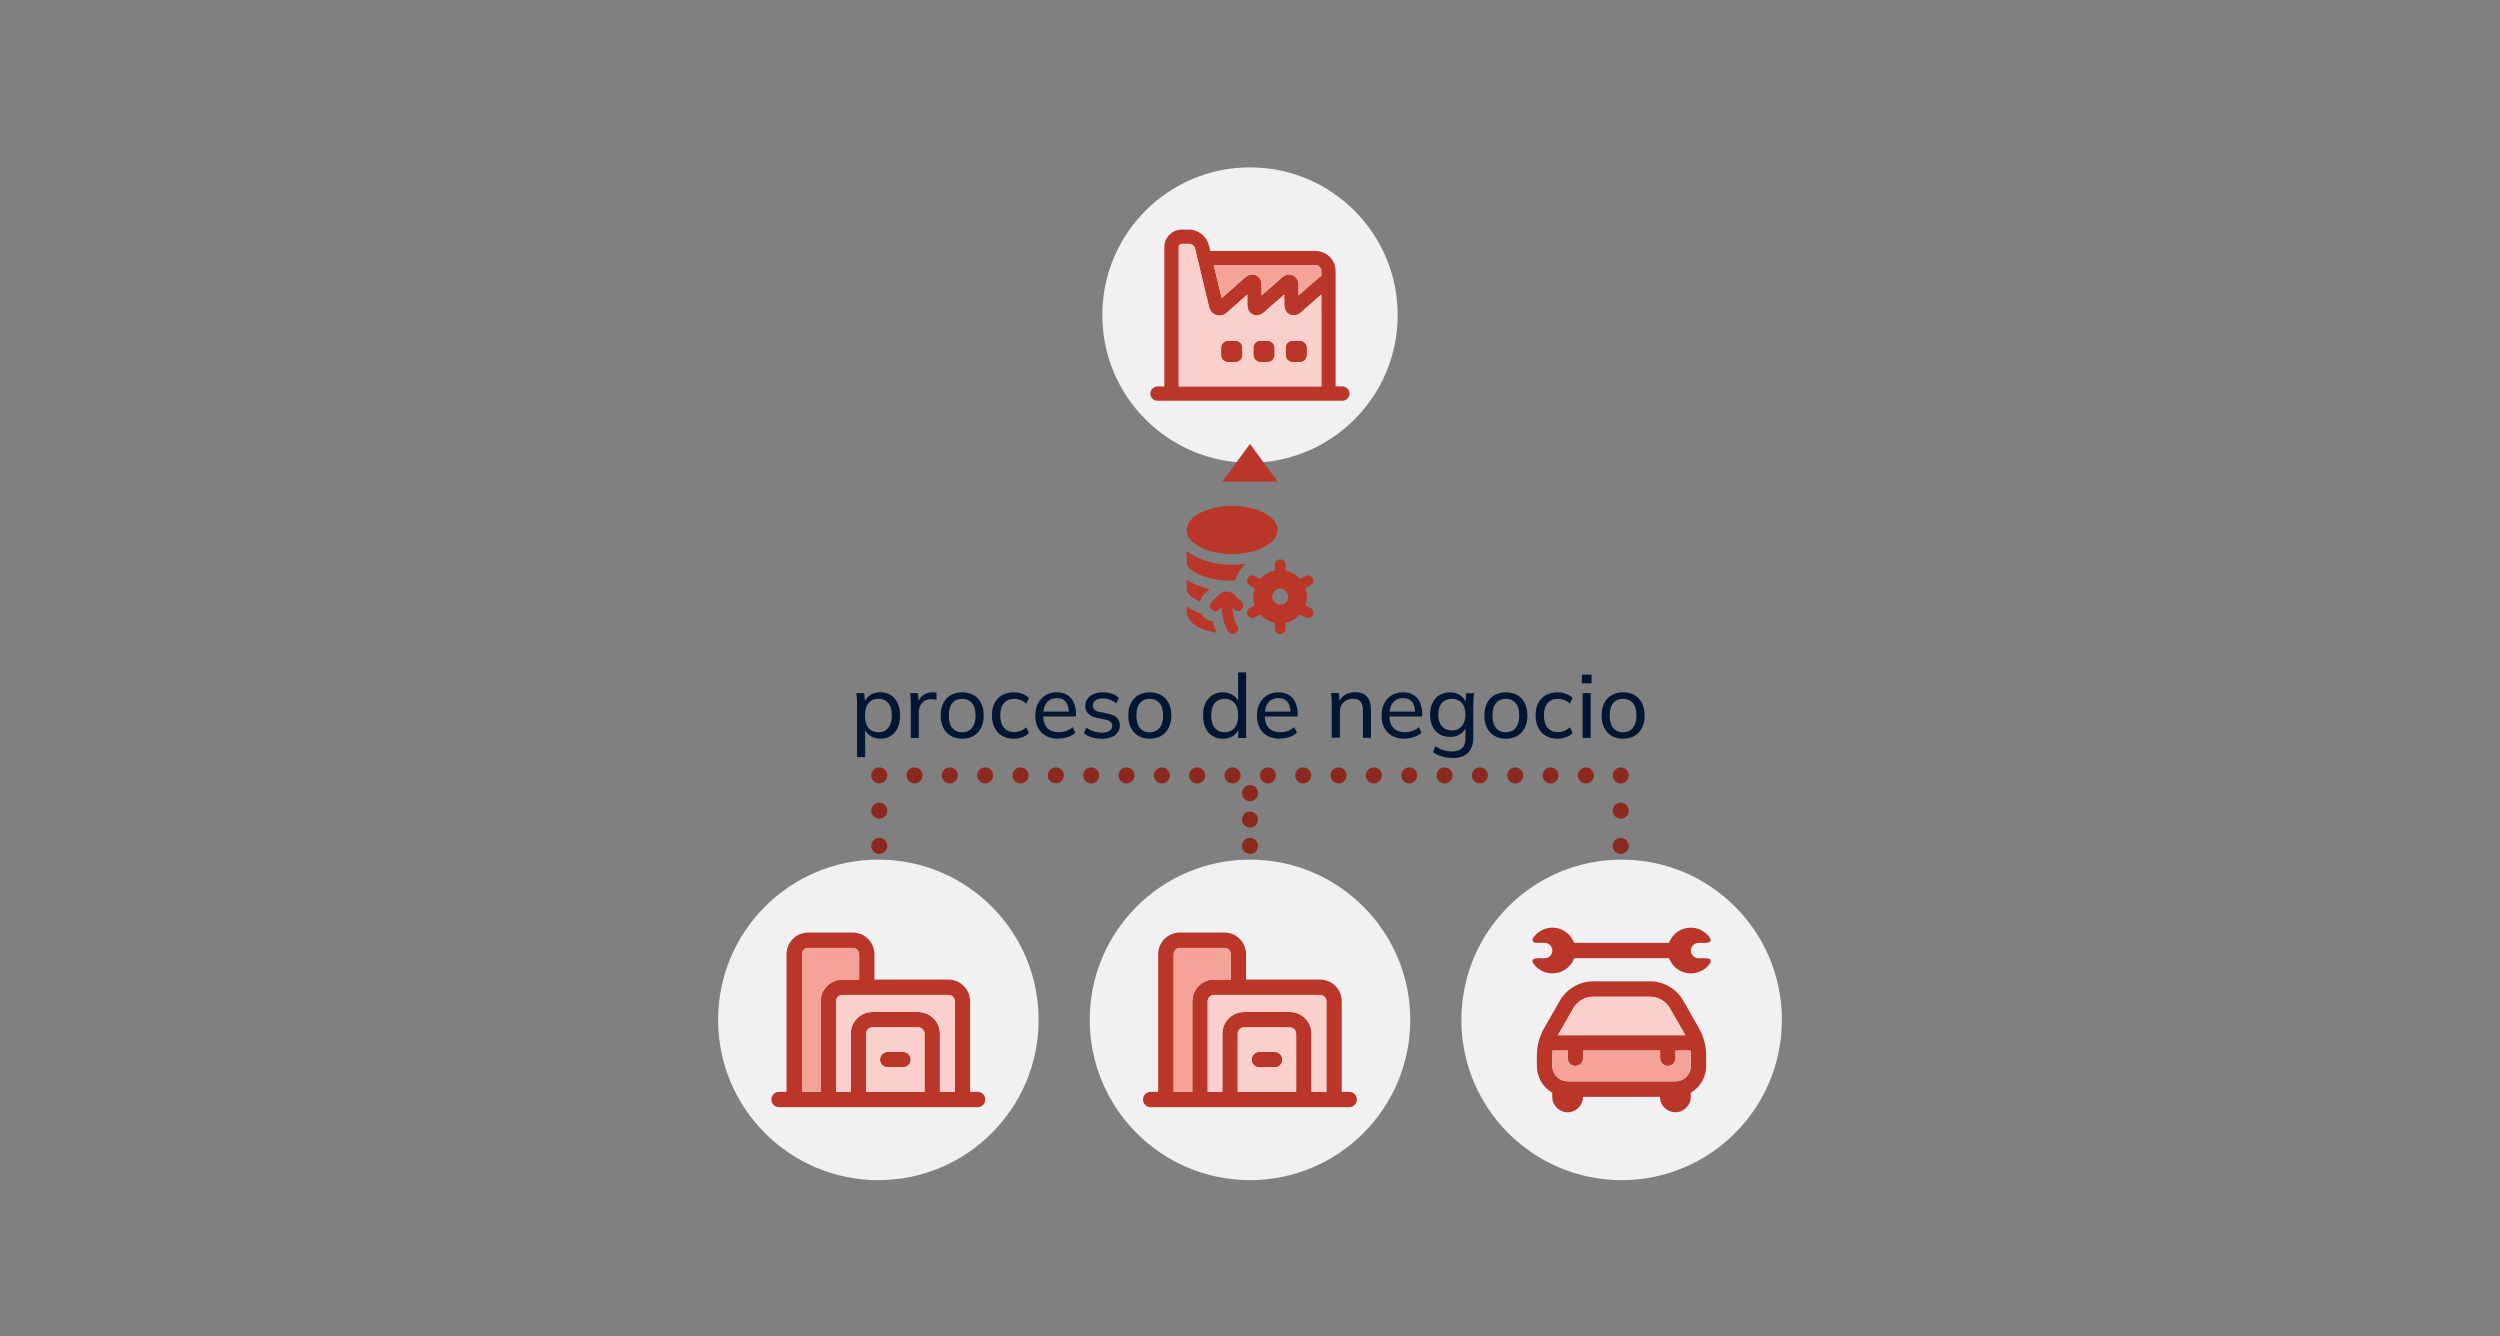 <?xml version="1.0" encoding="UTF-8"?>
<svg id="Capa_1" xmlns="http://www.w3.org/2000/svg" viewBox="0 0 312 166.76">
  <rect x="0" y="0" width="312" height="166.76" fill="#808080" stroke="none"/>
  <defs>
    <style>
      .cls-1 {
        stroke-dasharray: 0 4.41;
      }

      .cls-1, .cls-2, .cls-3 {
        stroke-linejoin: bevel;
      }

      .cls-1, .cls-2, .cls-3, .cls-4, .cls-5 {
        fill: none;
        stroke: #8b291e;
        stroke-linecap: round;
        stroke-width: 2px;
      }

      .cls-2 {
        stroke-dasharray: 0 4.4;
      }

      .cls-6 {
        fill: #ba3628;
      }

      .cls-7 {
        fill: #f5a399;
      }

      .cls-8 {
        fill: #f1f1f4;
      }

      .cls-9 {
        fill: #ba3628;
      }

      .cls-10 {
        fill: #f9d0cc;
      }

      .cls-4 {
        stroke-dasharray: 0 3.3;
      }

      .cls-4, .cls-5 {
        stroke-linejoin: round;
      }

      .cls-11 {
        fill: #011633;
      }
    </style>
  </defs>
  <g>
    <circle class="cls-8" cx="156" cy="39.32" r="18.43"/>
    <g>
      <path class="cls-9" d="M163.11,43.41v.89c0,.49-.4.89-.89.89h-.89c-.49,0-.89-.4-.89-.89v-.89c0-.5.4-.89.89-.89h.89c.49,0,.89.4.89.89Z"/>
      <rect class="cls-9" x="156.42" y="42.52" width="2.66" height="2.67" rx=".89" ry=".89"/>
      <path class="cls-9" d="M155.06,43.41v.89c0,.49-.4.89-.89.89h-.89c-.49,0-.89-.4-.89-.89v-.89c0-.5.4-.89.89-.89h.89c.49,0,.89.4.89.89Z"/>
      <path class="cls-9" d="M167.54,48.22h-.86v-9.37h0v-5.02c0-1.39-1.12-2.51-2.51-2.51h-13.13l-.18-.73c-.26-1.09-1.34-1.94-2.46-1.94h-.9c-1.21,0-2.19.98-2.19,2.19v17.39h-.86c-.49,0-.89.4-.89.89s.4.89.89.89h23.08c.49,0,.89-.4.89-.89s-.4-.89-.89-.89ZM164.9,38.85h0v9.38h-17.8v-17.39c0-.22.19-.4.41-.4h.9c.3,0,.66.28.73.58l.87,3.65.87,3.63c.13.51.46.89.91,1.04.45.14.94.02,1.34-.33l2.53-2.24v1.28c0,.57.26,1.03.7,1.22.44.2.95.09,1.38-.28l2.53-2.23v1.29c0,.57.26,1.03.7,1.22.44.2.96.09,1.39-.28l2.53-2.23v2.11ZM164.9,34.43c-.11.06-.21.13-.31.21l-2.53,2.23v-1.29c0-.57-.26-1.03-.7-1.22-.44-.2-.96-.09-1.38.28l-2.53,2.23v-1.29c0-.57-.26-1.03-.7-1.22-.44-.2-.96-.09-1.38.28l-2.9,2.56-.72-2.97-.27-1.13h12.7c.4,0,.73.33.73.73v.6Z"/>
      <path class="cls-7" d="M164.9,33.83v.6c-.11.06-.21.13-.31.21l-2.53,2.23v-1.29c0-.57-.26-1.03-.7-1.22-.44-.2-.96-.09-1.38.28l-2.53,2.23v-1.29c0-.57-.26-1.03-.7-1.22-.44-.2-.96-.09-1.38.28l-2.9,2.56-.72-2.97-.27-1.13h12.7c.4,0,.73.33.73.73Z"/>
      <path class="cls-10" d="M162.37,38.97c-.43.38-.95.48-1.39.28-.44-.2-.7-.66-.7-1.22v-1.29l-2.53,2.23c-.43.38-.95.48-1.38.28-.44-.2-.7-.66-.7-1.22v-1.28l-2.53,2.24c-.4.35-.89.47-1.34.33-.45-.15-.78-.52-.91-1.04l-.87-3.63-.87-3.65c-.07-.29-.43-.58-.73-.58h-.9c-.22,0-.41.18-.41.4v17.39h17.8v-9.37h0v-2.11l-2.53,2.23ZM155.06,44.3c0,.49-.4.89-.89.89h-.89c-.49,0-.89-.4-.89-.89v-.89c0-.5.4-.89.89-.89h.89c.49,0,.89.4.89.89v.89ZM159.08,44.3c0,.49-.39.89-.89.89h-.89c-.49,0-.89-.4-.89-.89v-.89c0-.5.39-.89.89-.89h.89c.49,0,.89.4.89.89v.89ZM163.11,44.3c0,.49-.4.89-.89.89h-.89c-.49,0-.89-.4-.89-.89v-.89c0-.5.4-.89.89-.89h.89c.49,0,.89.4.89.89v.89Z"/>
    </g>
  </g>
  <polygon class="cls-6" points="156 55.4 159.45 60.1 152.55 60.1 156 55.4"/>
  <path class="cls-6" d="M154.96,75.12c.26.26.26.68,0,.94s-.68.26-.94,0l-.22-.22c.07.98.25,1.65.62,2.29.18.32.08.73-.24.91-.31.18-.73.08-.91-.24-.55-.95-.75-1.93-.81-3.03l-.31.31c-.26.26-.68.26-.94,0s-.26-.68,0-.94l.94-.94c.5-.5,1.38-.5,1.89,0l.92.92ZM148.1,68.74v1.44c0,1.08,2.42,2.29,5.67,2.29.12,0,.24,0,.35-.01.28-.79.73-1.51,1.29-2.11-.52.08-1.07.12-1.65.12-2.39,0-4.42-.67-5.67-1.73ZM149.76,75.08c.09-.32.25-.63.51-.89l.68-.68c-1.15-.25-2.13-.65-2.85-1.16v1.16c0,.55.62,1.13,1.66,1.57h0ZM153.77,69.14c3.13,0,5.67-1.34,5.67-3s-2.54-3-5.67-3-5.67,1.34-5.67,3,2.54,3,5.67,3ZM163.81,76.8c-.19.32-.6.43-.91.24l-.65-.37c-.47.53-1.1.92-1.82,1.06v.73c0,.37-.3.67-.67.67s-.67-.3-.67-.67v-.73c-.72-.15-1.35-.53-1.82-1.06l-.65.37c-.31.18-.73.08-.91-.24-.18-.32-.07-.73.24-.91l.65-.37c-.11-.33-.19-.68-.19-1.05s.07-.72.19-1.05l-.65-.37c-.32-.18-.43-.59-.24-.91s.59-.43.91-.24l.65.37c.47-.53,1.1-.92,1.82-1.06v-.73c0-.37.3-.67.67-.67s.67.3.67.67v.73c.72.15,1.35.53,1.82,1.06l.65-.37c.32-.18.73-.07.91.24.18.32.07.73-.24.91l-.65.37c.11.33.19.68.19,1.05s-.07.72-.19,1.05l.65.37c.32.18.43.59.24.91ZM160.77,74.47c0-.55-.45-1-1-1s-1,.45-1,1,.45,1,1,1,1-.45,1-1ZM150.26,77.02c-.14-.14-.24-.29-.33-.45-.72-.23-1.34-.53-1.83-.89v.64c0,1.42,1.69,2.32,3.76,2.66-.22-.47-.38-.94-.49-1.41-.42-.06-.8-.25-1.1-.56Z"/>
  <g>
    <circle class="cls-8" cx="109.62" cy="127.28" r="20"/>
    <g>
      <path class="cls-9" d="M113.66,132.24c0,.53-.43.96-.96.96h-1.92c-.53,0-.96-.43-.96-.96s.43-.96.96-.96h1.92c.53,0,.96.43.96.96Z"/>
      <path class="cls-9" d="M122,136.26h-.93v-11.3c0-1.49-1.22-2.71-2.71-2.71h-9.23v-3.16c0-1.49-1.22-2.71-2.71-2.71h-5.55c-1.5,0-2.71,1.22-2.71,2.71v17.17h-.93c-.53,0-.96.43-.96.96s.43.96.96.96h24.77c.53,0,.96-.43.96-.96s-.43-.96-.96-.96ZM102.42,124.96v11.3h-2.33v-17.17c0-.43.35-.79.79-.79h5.55c.43,0,.79.35.79.79v3.16h-2.09c-1.49,0-2.71,1.22-2.71,2.71ZM115.38,136.26h-7.29v-7.25c0-.44.35-.79.79-.79h5.71c.43,0,.79.35.79.79v7.25ZM119.15,136.26h-1.85v-7.25c0-1.5-1.22-2.71-2.71-2.71h-5.71c-1.49,0-2.71,1.21-2.71,2.71v7.25h-1.83v-11.3c0-.43.35-.79.79-.79h13.24c.43,0,.79.35.79.79v11.3Z"/>
      <path class="cls-10" d="M114.59,128.22h-5.71c-.43,0-.79.35-.79.79v7.25h7.29v-7.25c0-.44-.36-.79-.79-.79ZM112.71,133.2h-1.92c-.53,0-.96-.43-.96-.96s.43-.96.96-.96h1.92c.53,0,.96.43.96.96s-.43.96-.96.96Z"/>
      <path class="cls-7" d="M107.22,119.09v3.16h-2.09c-1.49,0-2.71,1.22-2.71,2.71v11.3h-2.33v-17.17c0-.43.35-.79.79-.79h5.55c.43,0,.79.35.79.79Z"/>
      <path class="cls-10" d="M119.15,124.96v11.3h-1.85v-7.25c0-1.5-1.22-2.71-2.71-2.71h-5.71c-1.49,0-2.71,1.21-2.71,2.71v7.25h-1.83v-11.3c0-.43.35-.79.79-.79h13.24c.43,0,.79.35.79.79Z"/>
    </g>
  </g>
  <g>
    <circle class="cls-8" cx="156" cy="127.28" r="20"/>
    <g>
      <path class="cls-9" d="M160.04,132.24c0,.53-.43.96-.96.96h-1.92c-.53,0-.96-.43-.96-.96s.43-.96.96-.96h1.92c.53,0,.96.43.96.96Z"/>
      <path class="cls-9" d="M168.38,136.26h-.93v-11.3c0-1.49-1.22-2.71-2.71-2.71h-9.23v-3.16c0-1.49-1.22-2.71-2.71-2.71h-5.55c-1.5,0-2.71,1.22-2.71,2.71v17.17h-.93c-.53,0-.96.43-.96.96s.43.96.96.96h24.77c.53,0,.96-.43.96-.96s-.43-.96-.96-.96ZM148.8,124.96v11.3h-2.33v-17.17c0-.43.35-.79.79-.79h5.55c.43,0,.79.35.79.79v3.16h-2.09c-1.49,0-2.71,1.22-2.71,2.71ZM161.76,136.26h-7.29v-7.25c0-.44.35-.79.79-.79h5.71c.43,0,.79.35.79.79v7.25ZM165.53,136.26h-1.85v-7.25c0-1.5-1.22-2.71-2.71-2.71h-5.71c-1.49,0-2.71,1.21-2.71,2.71v7.25h-1.83v-11.3c0-.43.35-.79.79-.79h13.24c.43,0,.79.35.79.79v11.3Z"/>
      <path class="cls-10" d="M160.97,128.22h-5.71c-.43,0-.79.35-.79.79v7.25h7.29v-7.25c0-.44-.36-.79-.79-.79ZM159.08,133.2h-1.92c-.53,0-.96-.43-.96-.96s.43-.96.96-.96h1.92c.53,0,.96.43.96.96s-.43.96-.96.96Z"/>
      <path class="cls-7" d="M153.6,119.09v3.16h-2.09c-1.49,0-2.71,1.22-2.71,2.71v11.3h-2.33v-17.17c0-.43.35-.79.79-.79h5.55c.43,0,.79.35.79.79Z"/>
      <path class="cls-10" d="M165.53,124.96v11.3h-1.85v-7.25c0-1.5-1.22-2.71-2.71-2.71h-5.71c-1.49,0-2.71,1.21-2.71,2.71v7.25h-1.83v-11.3c0-.43.35-.79.79-.79h13.24c.43,0,.79.35.79.79Z"/>
    </g>
  </g>
  <g>
    <circle class="cls-8" cx="202.38" cy="127.28" r="20"/>
    <g>
      <path class="cls-9" d="M212.05,128.35l-1.97-3.46c-.86-1.5-2.45-2.42-4.17-2.42h-7.07c-1.72,0-3.31.93-4.17,2.42l-1.98,3.46c-.58,1.01-.88,2.17-.89,3.34v1.35c0,1.37.73,2.64,1.92,3.33v.52c0,1.06.86,1.92,1.92,1.92s1.92-.86,1.92-1.92h9.61c0,1.06.86,1.92,1.92,1.92s1.92-.86,1.92-1.92v-.52c1.19-.69,1.92-1.95,1.92-3.33v-1.35c0-1.17-.31-2.32-.89-3.34ZM196.34,125.84c.51-.9,1.46-1.45,2.5-1.45h7.07c1.03,0,1.98.56,2.5,1.45l1.92,3.35h-15.9l1.92-3.35ZM211.02,133.03c0,1.06-.86,1.92-1.92,1.92h-13.45c-1.06,0-1.92-.86-1.92-1.92v-1.35c0-.19.01-.38.03-.57h1.89v.96c0,.53.43.96.96.96s.96-.43.96-.96v-.96h9.61v.96c0,.53.43.96.96.96s.96-.43.96-.96v-.96h1.89c.02.19.03.38.03.57v1.35ZM212.94,119.59h-.96c-.53,0-.96-.43-.96-.96s.43-.96.96-.96c.08-.06,1.94.27,1.43-.62-.34-.5-.83-.89-1.4-1.1-1.5-.55-3.16.22-3.72,1.72h-11.84c-.21-.57-.59-1.06-1.09-1.4-1.32-.9-3.13-.55-4.02.78-.13.19-.17.62.47.62h.96c.53,0,.96.43.96.96s-.43.96-.96.96c-.08.06-1.93-.27-1.43.62.34.5.83.88,1.4,1.09,1.5.55,3.17-.22,3.72-1.72h11.84c.21.57.59,1.06,1.1,1.4,1.32.9,3.12.55,4.02-.77.13-.19.17-.62-.47-.62Z"/>
      <path class="cls-7" d="M211.02,131.68v1.35c0,1.06-.86,1.92-1.92,1.92h-13.45c-1.06,0-1.92-.86-1.92-1.92v-1.35c0-.19.01-.38.03-.57h1.89v.96c0,.53.43.96.96.96s.96-.43.96-.96v-.96h9.61v.96c0,.53.43.96.96.96s.96-.43.96-.96v-.96h1.89c.02.19.03.38.03.57Z"/>
      <path class="cls-10" d="M210.32,129.19h-15.9l1.92-3.35c.51-.9,1.46-1.45,2.5-1.45h7.07c1.03,0,1.98.56,2.5,1.45l1.92,3.35Z"/>
    </g>
  </g>
  <g>
    <path class="cls-11" d="M106.96,94.5v-6.67c0-.21,0-.43-.02-.66s-.04-.45-.07-.67h.98l.12,1.29h-.12c.11-.43.35-.77.71-1.02.36-.25.8-.37,1.3-.37s.93.12,1.3.34c.37.23.66.56.86,1,.2.43.31.95.31,1.55s-.1,1.12-.31,1.56-.49.77-.86,1c-.37.23-.8.34-1.3.34s-.92-.12-1.28-.37c-.36-.25-.6-.58-.73-1.01h.12v3.68h-1.01ZM109.62,91.39c.51,0,.92-.18,1.22-.53.3-.36.46-.88.46-1.57s-.15-1.21-.46-1.56c-.3-.35-.71-.52-1.22-.52s-.92.17-1.22.52c-.3.35-.45.87-.45,1.56s.15,1.21.45,1.57c.3.36.71.53,1.22.53Z"/>
    <path class="cls-11" d="M113.67,92.09v-4.23c0-.22,0-.45-.02-.68-.01-.23-.03-.46-.06-.68h.98l.12,1.4h-.17c.07-.33.2-.61.38-.84.18-.23.4-.39.66-.5s.52-.16.79-.16c.12,0,.22,0,.3.01.08,0,.16.03.24.05l-.02.9c-.11-.04-.21-.07-.31-.08-.09-.01-.21-.02-.34-.02-.33,0-.61.07-.84.22s-.41.34-.53.59c-.12.24-.18.51-.18.79v3.23h-1.01Z"/>
    <path class="cls-11" d="M120.08,92.19c-.55,0-1.02-.12-1.42-.35s-.71-.57-.93-1-.33-.95-.33-1.55.11-1.11.33-1.54.53-.77.93-1,.88-.35,1.42-.35,1.03.12,1.43.35c.4.23.72.57.93,1s.33.95.33,1.54-.11,1.12-.33,1.55-.53.77-.93,1c-.4.23-.88.35-1.43.35ZM120.08,91.39c.5,0,.91-.18,1.21-.53.3-.36.46-.88.46-1.57s-.15-1.21-.46-1.56c-.3-.35-.71-.52-1.21-.52s-.92.17-1.22.52c-.3.35-.45.87-.45,1.56s.15,1.21.45,1.57c.3.36.71.53,1.22.53Z"/>
    <path class="cls-11" d="M126.53,92.19c-.56,0-1.04-.12-1.45-.35-.41-.23-.73-.57-.95-1.01-.23-.44-.34-.96-.34-1.57s.11-1.11.34-1.54c.23-.43.55-.75.96-.98.41-.23.89-.34,1.43-.34.36,0,.72.06,1.06.18s.62.3.83.53l-.34.71c-.21-.21-.45-.36-.71-.46-.26-.1-.52-.15-.77-.15-.55,0-.98.18-1.29.53-.31.35-.47.86-.47,1.53s.16,1.19.47,1.56c.31.36.74.54,1.29.54.25,0,.5-.05.76-.14.26-.1.5-.25.72-.46l.34.7c-.22.24-.51.42-.85.54-.34.12-.69.18-1.04.18Z"/>
    <path class="cls-11" d="M132.09,92.19c-.89,0-1.59-.25-2.11-.77s-.77-1.22-.77-2.11c0-.59.11-1.11.34-1.54.23-.43.54-.77.94-1.01.4-.24.87-.36,1.4-.36s.95.11,1.3.33c.36.22.63.53.81.93s.28.88.28,1.42v.33h-4.28v-.6h3.59l-.19.14c0-.58-.13-1.03-.38-1.35-.26-.32-.63-.48-1.13-.48-.54,0-.96.19-1.26.56-.3.37-.44.88-.44,1.53v.1c0,.68.17,1.2.51,1.55.34.35.81.52,1.41.52.33,0,.64-.05.93-.15.29-.1.57-.25.83-.48l.33.7c-.25.23-.57.41-.94.53-.38.13-.77.19-1.17.19Z"/>
    <path class="cls-11" d="M137.49,92.19c-.45,0-.87-.06-1.26-.18-.39-.12-.71-.29-.96-.51l.32-.7c.27.21.58.37.91.47.33.11.67.16,1.02.16.42,0,.74-.08.96-.23.22-.16.33-.36.33-.62,0-.21-.07-.37-.21-.5s-.36-.22-.67-.28l-1.06-.21c-.47-.11-.83-.29-1.07-.54-.24-.25-.36-.57-.36-.96,0-.33.09-.62.27-.87s.43-.46.76-.6.72-.22,1.16-.22c.41,0,.79.06,1.14.18.35.12.64.29.87.52l-.33.68c-.23-.2-.49-.35-.77-.46-.29-.11-.58-.16-.87-.16-.43,0-.75.08-.96.25-.21.17-.31.38-.31.65,0,.2.06.37.19.5s.33.23.61.29l1.06.21c.5.1.87.27,1.12.51s.38.55.38.95c0,.35-.09.65-.28.9-.19.25-.45.45-.79.58-.34.13-.73.2-1.18.2Z"/>
    <path class="cls-11" d="M143.49,92.19c-.55,0-1.02-.12-1.42-.35s-.71-.57-.93-1-.33-.95-.33-1.55.11-1.11.33-1.54.53-.77.93-1,.88-.35,1.42-.35,1.03.12,1.43.35c.4.23.72.57.93,1s.33.95.33,1.54-.11,1.12-.33,1.55-.53.77-.93,1c-.4.23-.88.35-1.43.35ZM143.49,91.39c.5,0,.91-.18,1.21-.53.3-.36.46-.88.46-1.57s-.15-1.21-.46-1.56c-.3-.35-.71-.52-1.21-.52s-.92.17-1.22.52c-.3.35-.45.87-.45,1.56s.15,1.21.45,1.57c.3.36.71.53,1.22.53Z"/>
    <path class="cls-11" d="M152.61,92.19c-.49,0-.92-.11-1.29-.34-.37-.23-.66-.56-.87-1-.21-.44-.31-.96-.31-1.56s.1-1.12.31-1.55c.21-.43.5-.76.87-1,.37-.23.8-.34,1.29-.34s.92.12,1.29.37c.37.25.61.58.74,1.01h-.13v-3.87h1.01v8.19h-1v-1.3h.12c-.12.44-.36.78-.73,1.03s-.8.37-1.3.37ZM152.84,91.39c.5,0,.91-.18,1.22-.53.31-.36.46-.88.46-1.57s-.15-1.21-.46-1.56c-.31-.35-.71-.52-1.22-.52s-.91.17-1.22.52-.46.87-.46,1.56.15,1.21.46,1.57c.31.36.71.53,1.22.53Z"/>
    <path class="cls-11" d="M159.75,92.19c-.89,0-1.59-.25-2.11-.77-.52-.51-.77-1.22-.77-2.11,0-.59.11-1.11.34-1.54.23-.43.54-.77.94-1.01.4-.24.87-.36,1.4-.36s.95.11,1.3.33c.36.22.63.53.81.93.19.4.28.88.28,1.42v.33h-4.28v-.6h3.59l-.19.14c0-.58-.13-1.03-.38-1.35-.26-.32-.63-.48-1.13-.48-.54,0-.96.19-1.26.56-.3.37-.45.88-.45,1.53v.1c0,.68.17,1.2.51,1.55.34.35.81.52,1.41.52.33,0,.65-.05.93-.15.29-.1.57-.25.83-.48l.33.7c-.25.23-.57.41-.94.53s-.77.19-1.17.19Z"/>
    <path class="cls-11" d="M166.2,92.09v-4.27c0-.21,0-.43-.02-.66s-.04-.45-.07-.67h.98l.11,1.2h-.13c.17-.42.43-.75.79-.97.36-.22.77-.33,1.25-.33.66,0,1.16.18,1.49.54.33.36.5.92.5,1.67v3.48h-1.01v-3.43c0-.51-.1-.88-.3-1.11-.2-.23-.51-.34-.93-.34-.5,0-.9.15-1.2.46s-.44.72-.44,1.23v3.18h-1.01Z"/>
    <path class="cls-11" d="M175.3,92.19c-.89,0-1.59-.25-2.11-.77s-.77-1.22-.77-2.11c0-.59.11-1.11.34-1.54.23-.43.54-.77.94-1.01.4-.24.87-.36,1.4-.36s.95.11,1.3.33c.36.22.63.53.81.93s.28.88.28,1.42v.33h-4.28v-.6h3.59l-.19.14c0-.58-.13-1.03-.38-1.35-.26-.32-.63-.48-1.13-.48-.54,0-.96.19-1.26.56-.3.37-.44.88-.44,1.53v.1c0,.68.17,1.2.51,1.55.34.35.81.52,1.41.52.33,0,.64-.05.93-.15.29-.1.57-.25.83-.48l.33.7c-.25.23-.57.41-.94.53-.38.13-.77.19-1.17.19Z"/>
    <path class="cls-11" d="M181.3,94.59c-.49,0-.94-.06-1.35-.18-.41-.12-.77-.3-1.1-.54l.27-.75c.23.16.46.28.68.38s.45.17.7.21c.24.04.49.07.75.07.55,0,.96-.14,1.23-.42.27-.28.41-.68.41-1.2v-1.57h.11c-.12.42-.36.76-.73,1.01s-.8.37-1.3.37-.94-.11-1.32-.34c-.37-.23-.67-.55-.87-.97-.21-.42-.31-.91-.31-1.47s.1-1.06.31-1.48c.21-.42.5-.74.87-.96.38-.23.81-.34,1.32-.34s.93.12,1.29.37.6.58.72,1.01l-.1-.1.1-1.18h.98c-.02.22-.04.44-.06.67s-.03.44-.03.66v4.2c0,.83-.22,1.46-.65,1.9s-1.08.66-1.93.66ZM181.2,91.16c.51,0,.92-.17,1.22-.52.3-.35.46-.83.46-1.46s-.15-1.12-.46-1.46c-.3-.34-.71-.51-1.22-.51s-.93.17-1.24.51c-.31.34-.46.83-.46,1.46s.15,1.11.46,1.46.72.52,1.24.52Z"/>
    <path class="cls-11" d="M187.93,92.19c-.55,0-1.02-.12-1.42-.35s-.71-.57-.93-1-.33-.95-.33-1.55.11-1.11.33-1.54.53-.77.93-1,.88-.35,1.42-.35,1.02.12,1.43.35.72.57.93,1c.22.43.33.95.33,1.54s-.11,1.12-.33,1.55c-.22.43-.53.77-.93,1s-.88.35-1.43.35ZM187.93,91.39c.5,0,.91-.18,1.21-.53.3-.36.46-.88.46-1.57s-.15-1.21-.46-1.56-.71-.52-1.21-.52-.92.17-1.22.52c-.3.35-.45.87-.45,1.56s.15,1.21.45,1.57c.3.36.71.53,1.22.53Z"/>
    <path class="cls-11" d="M194.38,92.19c-.56,0-1.04-.12-1.45-.35-.41-.23-.72-.57-.95-1.01-.23-.44-.34-.96-.34-1.57s.12-1.11.34-1.54c.23-.43.55-.75.96-.98.41-.23.89-.34,1.43-.34.36,0,.71.06,1.06.18.34.12.62.3.83.53l-.34.71c-.22-.21-.45-.36-.71-.46-.26-.1-.52-.15-.77-.15-.55,0-.98.18-1.29.53-.31.35-.47.86-.47,1.53s.16,1.19.47,1.56.74.54,1.29.54c.25,0,.5-.05.76-.14.26-.1.5-.25.72-.46l.34.7c-.22.24-.51.42-.85.54-.34.12-.69.18-1.04.18Z"/>
    <path class="cls-11" d="M197.42,85.28v-1.09h1.2v1.09h-1.2ZM197.51,92.09v-5.59h1.01v5.59h-1.01Z"/>
    <path class="cls-11" d="M202.56,92.19c-.55,0-1.02-.12-1.42-.35s-.71-.57-.93-1-.33-.95-.33-1.55.11-1.11.33-1.54.53-.77.93-1,.88-.35,1.42-.35,1.03.12,1.43.35c.4.23.72.57.93,1s.33.95.33,1.54-.11,1.12-.33,1.55-.53.77-.93,1c-.4.23-.88.35-1.43.35ZM202.56,91.39c.5,0,.91-.18,1.21-.53.3-.36.46-.88.46-1.57s-.15-1.21-.46-1.56c-.3-.35-.71-.52-1.21-.52s-.92.17-1.22.52c-.3.35-.45.87-.45,1.56s.15,1.21.45,1.57c.3.36.71.53,1.22.53Z"/>
  </g>
  <g>
    <line class="cls-3" x1="109.73" y1="105.57" x2="109.73" y2="105.57"/>
    <line class="cls-2" x1="109.73" y1="101.17" x2="109.73" y2="98.97"/>
    <line class="cls-3" x1="109.73" y1="96.77" x2="109.73" y2="96.77"/>
    <line class="cls-1" x1="114.13" y1="96.77" x2="200.07" y2="96.77"/>
    <line class="cls-3" x1="202.27" y1="96.77" x2="202.27" y2="96.77"/>
    <line class="cls-2" x1="202.27" y1="101.17" x2="202.27" y2="103.37"/>
    <line class="cls-3" x1="202.27" y1="105.57" x2="202.27" y2="105.57"/>
  </g>
  <g>
    <line class="cls-5" x1="156" y1="105.57" x2="156" y2="105.57"/>
    <line class="cls-4" x1="156" y1="102.28" x2="156" y2="100.63"/>
    <line class="cls-5" x1="156" y1="98.98" x2="156" y2="98.98"/>
  </g>
</svg>